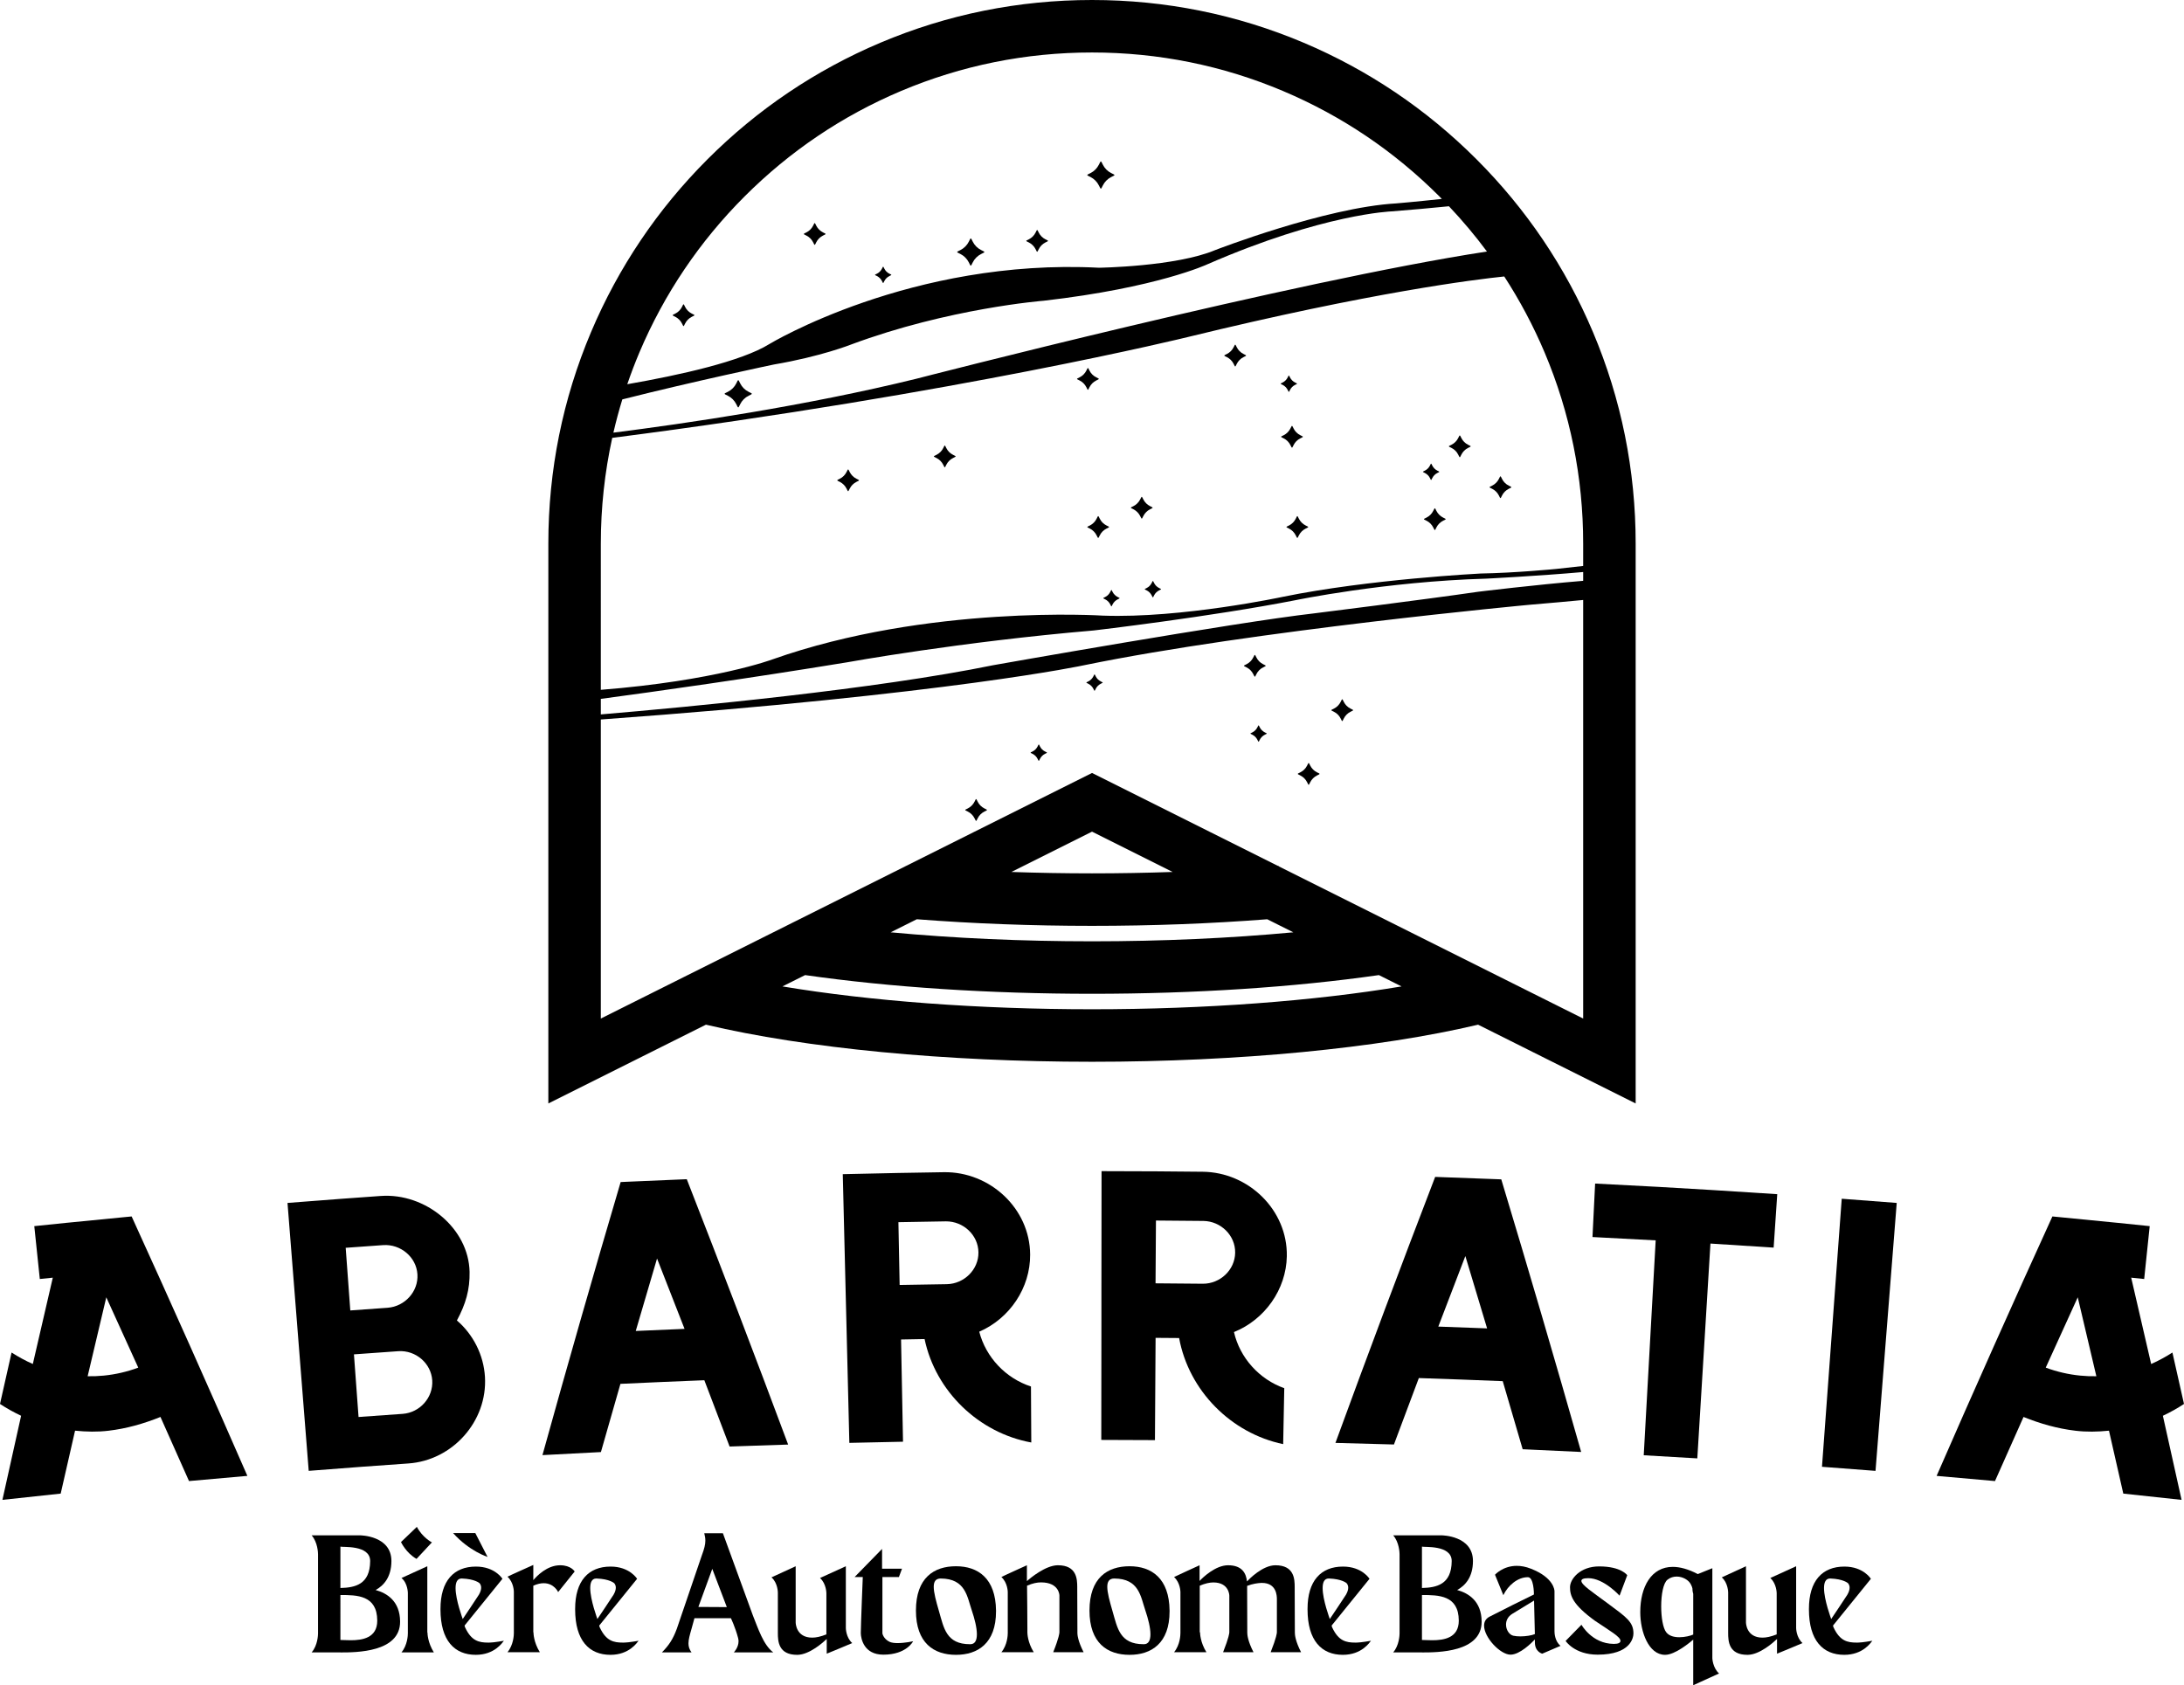 <?xml version="1.0" encoding="utf-8"?>
<!-- Generator: Adobe Illustrator 16.0.0, SVG Export Plug-In . SVG Version: 6.00 Build 0)  -->
<!DOCTYPE svg PUBLIC "-//W3C//DTD SVG 1.1//EN" "http://www.w3.org/Graphics/SVG/1.1/DTD/svg11.dtd">
<svg version="1.1" id="Calque_1" xmlns="http://www.w3.org/2000/svg" xmlns:xlink="http://www.w3.org/1999/xlink" x="0px" y="0px"
	 width="1000px" height="771.705px" viewBox="0 0 1000 771.705" enable-background="new 0 0 1000 771.705" xml:space="preserve">
<path d="M499.3,81.052c1.67,0.836,3.028,2.193,3.862,3.884c0.982,1.942,0.814,1.942,1.796,0c0.835-1.69,2.193-3.048,3.863-3.884
	c1.962-0.971,1.962-0.813,0-1.785c-1.67-0.824-3.028-2.202-3.863-3.873c-0.979-1.963-0.813-1.963-1.796,0
	c-0.834,1.671-2.191,3.049-3.862,3.873C497.338,80.239,497.338,80.081,499.3,81.052"/>
<path d="M439.732,116.296c1.671,0.835,3.049,2.213,3.884,3.884c0.961,1.962,0.793,1.962,1.773,0
	c0.836-1.671,2.193-3.049,3.885-3.884c1.941-0.96,1.941-0.804,0-1.775c-1.691-0.834-3.049-2.203-3.885-3.883
	c-0.98-1.942-0.813-1.942-1.773,0c-0.835,1.68-2.213,3.049-3.884,3.883C437.771,115.492,437.771,115.336,439.732,116.296"/>
<path d="M342.792,179.434c-1.691-0.836-3.049-2.203-3.883-3.884c-0.96-1.952-0.815-1.952-1.775,0
	c-0.835,1.681-2.213,3.048-3.884,3.884c-1.962,0.96-1.962,0.814,0,1.775c1.671,0.834,3.049,2.202,3.884,3.883
	c0.96,1.952,0.815,1.952,1.775,0c0.834-1.681,2.192-3.049,3.883-3.883C344.732,180.248,344.732,180.395,342.792,179.434"/>
<path d="M369.204,107.861c1.356,0.668,2.443,1.753,3.111,3.101c0.772,1.556,0.647,1.556,1.419,0
	c0.669-1.348,1.775-2.433,3.111-3.101c1.567-0.783,1.567-0.647,0-1.43c-1.336-0.669-2.442-1.765-3.111-3.102
	c-0.772-1.566-0.647-1.566-1.419,0c-0.668,1.337-1.755,2.433-3.111,3.102C367.659,107.213,367.659,107.077,369.204,107.861"/>
<path d="M471.072,111.014c1.336,0.668,2.441,1.764,3.11,3.111c0.773,1.555,0.648,1.555,1.419,0c0.668-1.348,1.756-2.443,3.092-3.111
	c1.565-0.773,1.565-0.648,0-1.42c-1.336-0.668-2.424-1.765-3.092-3.111c-0.771-1.556-0.646-1.556-1.419,0
	c-0.669,1.347-1.774,2.443-3.11,3.111C469.506,110.365,469.506,110.24,471.072,111.014"/>
<path d="M428.771,209.719c1.336,0.668,2.442,1.764,3.11,3.1c0.772,1.566,0.647,1.566,1.42,0c0.668-1.336,1.753-2.432,3.111-3.1
	c1.544-0.784,1.544-0.648,0-1.43c-1.358-0.658-2.443-1.755-3.111-3.092c-0.772-1.565-0.647-1.565-1.42,0
	c-0.668,1.337-1.774,2.434-3.11,3.092C427.206,209.071,427.206,208.935,428.771,209.719"/>
<path d="M494.311,174.225c1.357,0.668,2.442,1.764,3.11,3.101c0.773,1.565,0.648,1.565,1.42,0c0.668-1.337,1.754-2.433,3.112-3.101
	c1.564-0.784,1.564-0.647,0-1.43c-1.357-0.668-2.444-1.755-3.112-3.102c-0.771-1.556-0.646-1.556-1.42,0
	c-0.668,1.347-1.753,2.434-3.11,3.102C492.745,173.577,492.745,173.441,494.311,174.225"/>
<path d="M518.969,233.208c1.336,0.668,2.422,1.765,3.09,3.101c0.793,1.566,0.647,1.566,1.441,0c0.668-1.336,1.753-2.433,3.089-3.101
	c1.566-0.772,1.566-0.647,0-1.431c-1.336-0.657-2.421-1.753-3.089-3.09c-0.794-1.565-0.648-1.565-1.441,0
	c-0.668,1.337-1.754,2.433-3.09,3.09C517.402,232.561,517.402,232.436,518.969,233.208"/>
<path d="M664.579,205.095c1.356,0.668,2.442,1.764,3.11,3.111c0.771,1.565,0.646,1.565,1.421,0c0.668-1.348,1.753-2.443,3.109-3.111
	c1.566-0.773,1.566-0.648,0-1.421c-1.356-0.668-2.441-1.753-3.109-3.111c-0.773-1.555-0.648-1.555-1.421,0
	c-0.668,1.358-1.755,2.443-3.11,3.111C663.013,204.447,663.013,204.322,664.579,205.095"/>
<path d="M683.202,223.823c1.356,0.668,2.442,1.755,3.112,3.101c0.771,1.557,0.646,1.557,1.419,0c0.669-1.346,1.754-2.433,3.11-3.101
	c1.565-0.772,1.565-0.646,0-1.43c-1.356-0.658-2.441-1.764-3.11-3.1c-0.772-1.567-0.647-1.567-1.419,0
	c-0.67,1.336-1.756,2.441-3.112,3.1C681.638,223.176,681.638,223.05,683.202,223.823"/>
<path d="M657.688,233.917c-0.771-1.556-0.646-1.556-1.439,0c-0.646,1.347-1.754,2.433-3.09,3.101c-1.566,0.772-1.566,0.647,0,1.43
	c1.336,0.658,2.441,1.765,3.09,3.102c0.794,1.565,0.668,1.565,1.439,0c0.668-1.337,1.755-2.443,3.091-3.102
	c1.566-0.782,1.566-0.657,0-1.43C659.442,236.35,658.355,235.264,657.688,233.917"/>
<path d="M594.718,237.52c-0.772-1.565-0.647-1.565-1.42,0c-0.668,1.346-1.754,2.443-3.09,3.111c-1.565,0.771-1.565,0.646,0,1.419
	c1.336,0.669,2.422,1.764,3.09,3.111c0.771,1.556,0.646,1.556,1.42,0c0.668-1.348,1.774-2.442,3.111-3.111
	c1.565-0.772,1.565-0.647,0-1.419C596.492,239.963,595.386,238.865,594.718,237.52"/>
<path d="M502.119,237.52c-0.668,1.346-1.754,2.443-3.09,3.111c-1.566,0.771-1.566,0.646,0,1.419c1.336,0.669,2.422,1.764,3.09,3.111
	c0.772,1.556,0.646,1.556,1.441,0c0.646-1.348,1.752-2.442,3.09-3.111c1.564-0.772,1.564-0.647,0-1.419
	c-1.338-0.668-2.443-1.765-3.09-3.111C502.766,235.954,502.893,235.954,502.119,237.52"/>
<path d="M592.295,196.2c-0.793-1.566-0.646-1.566-1.439,0c-0.668,1.336-1.754,2.433-3.091,3.101c-1.565,0.771-1.565,0.646,0,1.43
	c1.337,0.658,2.423,1.754,3.091,3.09c0.793,1.566,0.646,1.566,1.439,0c0.648-1.336,1.754-2.432,3.09-3.09
	c1.567-0.783,1.567-0.658,0-1.43C594.049,198.633,592.943,197.536,592.295,196.2"/>
<path d="M561.75,163.524c1.336,0.668,2.442,1.765,3.11,3.111c0.772,1.566,0.647,1.566,1.42,0c0.668-1.347,1.754-2.443,3.11-3.111
	c1.545-0.772,1.545-0.647,0-1.42c-1.356-0.668-2.442-1.754-3.11-3.109c-0.771-1.558-0.646-1.558-1.42,0
	c-0.669,1.355-1.774,2.441-3.11,3.109C560.184,162.876,560.184,162.751,561.75,163.524"/>
<path d="M570.748,305.595c1.336,0.657,2.423,1.765,3.091,3.101c0.793,1.565,0.646,1.565,1.439,0
	c0.647-1.336,1.755-2.443,3.091-3.101c1.566-0.783,1.566-0.657,0-1.431c-1.336-0.668-2.442-1.754-3.091-3.1
	c-0.793-1.556-0.646-1.556-1.439,0c-0.668,1.346-1.755,2.432-3.091,3.1C569.183,304.938,569.183,304.812,570.748,305.595"/>
<path d="M450.757,370.205c-1.356-0.668-2.441-1.765-3.11-3.11c-0.773-1.566-0.648-1.566-1.42,0c-0.668,1.346-1.774,2.442-3.11,3.11
	c-1.566,0.772-1.566,0.647,0,1.421c1.336,0.668,2.442,1.753,3.11,3.109c0.771,1.556,0.646,1.556,1.42,0
	c0.669-1.356,1.754-2.441,3.11-3.109C452.302,370.853,452.302,370.978,450.757,370.205"/>
<path d="M595.386,355.1c1.355,0.668,2.443,1.764,3.111,3.1c0.772,1.566,0.647,1.566,1.419,0c0.669-1.336,1.773-2.432,3.11-3.1
	c1.566-0.784,1.566-0.648,0-1.43c-1.337-0.668-2.441-1.756-3.11-3.101c-0.771-1.557-0.646-1.557-1.419,0
	c-0.668,1.345-1.756,2.433-3.111,3.101C593.841,354.451,593.841,354.315,595.386,355.1"/>
<path d="M610.753,325.921c1.356,0.668,2.442,1.754,3.11,3.11c0.772,1.556,0.646,1.556,1.42,0c0.668-1.356,1.755-2.442,3.109-3.11
	c1.566-0.773,1.566-0.648,0-1.421c-1.354-0.668-2.441-1.765-3.109-3.109c-0.772-1.566-0.646-1.566-1.42,0
	c-0.668,1.345-1.754,2.441-3.11,3.109C609.188,325.273,609.188,325.148,610.753,325.921"/>
<path d="M384.529,220.66c1.336,0.668,2.421,1.764,3.089,3.1c0.795,1.566,0.648,1.566,1.441,0c0.669-1.336,1.755-2.432,3.091-3.1
	c1.566-0.773,1.566-0.647,0-1.431c-1.336-0.658-2.422-1.754-3.091-3.09c-0.793-1.565-0.646-1.565-1.441,0
	c-0.668,1.336-1.753,2.432-3.089,3.09C382.963,220.013,382.963,219.887,384.529,220.66"/>
<path d="M316.797,143.627c-1.336-0.668-2.443-1.754-3.111-3.102c-0.772-1.565-0.647-1.565-1.42,0
	c-0.668,1.348-1.753,2.434-3.111,3.102c-1.545,0.771-1.545,0.646,0,1.42c1.358,0.668,2.443,1.763,3.111,3.109
	c0.773,1.567,0.648,1.567,1.42,0c0.668-1.347,1.775-2.441,3.111-3.109C318.363,144.274,318.363,144.399,316.797,143.627"/>
<path d="M401.524,126.401c1.002,0.501,1.817,1.316,2.317,2.318c0.585,1.18,0.48,1.18,1.065,0c0.501-1.002,1.316-1.817,2.339-2.318
	c1.17-0.585,1.17-0.49,0-1.064c-1.023-0.501-1.838-1.325-2.339-2.338c-0.585-1.169-0.48-1.169-1.065,0
	c-0.5,1.013-1.315,1.837-2.317,2.338C400.356,125.91,400.356,125.816,401.524,126.401"/>
<path d="M506.045,273.378c-1.17,0.585-1.17,0.491,0,1.075c1.001,0.502,1.816,1.315,2.317,2.317c0.585,1.181,0.479,1.181,1.063,0
	c0.502-1.002,1.336-1.815,2.338-2.317c1.17-0.584,1.17-0.49,0-1.075c-1.002-0.49-1.836-1.326-2.338-2.327
	c-0.585-1.17-0.479-1.17-1.063,0C507.861,272.052,507.046,272.889,506.045,273.378"/>
<path d="M576.803,333.04c-0.584-1.169-0.479-1.169-1.063,0c-0.501,1.013-1.314,1.839-2.317,2.34c-1.17,0.573-1.17,0.479,0,1.064
	c1.003,0.5,1.816,1.315,2.317,2.327c0.585,1.169,0.479,1.169,1.063,0c0.502-1.012,1.337-1.827,2.34-2.327
	c1.168-0.585,1.168-0.491,0-1.064C578.14,334.879,577.305,334.053,576.803,333.04"/>
<path d="M478.505,344.127c-1.022-0.501-1.837-1.315-2.338-2.328c-0.585-1.18-0.481-1.18-1.065,0
	c-0.501,1.013-1.315,1.827-2.338,2.328c-1.17,0.585-1.17,0.479,0,1.064c1.022,0.501,1.837,1.316,2.338,2.339
	c0.584,1.168,0.48,1.168,1.065,0c0.501-1.022,1.315-1.838,2.338-2.339C479.675,344.607,479.675,344.712,478.505,344.127"/>
<path d="M501.701,315.429c0.501-1.013,1.315-1.827,2.318-2.327c1.168-0.585,1.168-0.481,0-1.065
	c-1.003-0.501-1.817-1.315-2.318-2.327c-0.584-1.181-0.501-1.181-1.064,0c-0.502,1.012-1.336,1.826-2.337,2.327
	c-1.17,0.584-1.17,0.48,0,1.065c1.001,0.5,1.835,1.314,2.337,2.327C501.2,316.609,501.117,316.609,501.701,315.429"/>
<path d="M652.406,216.587c1.001,0.501,1.838,1.327,2.338,2.328c0.564,1.17,0.48,1.17,1.064,0c0.502-1.001,1.315-1.827,2.317-2.328
	c1.17-0.584,1.17-0.49,0-1.074c-1.002-0.502-1.815-1.316-2.317-2.318c-0.584-1.169-0.5-1.169-1.064,0
	c-0.5,1.002-1.337,1.816-2.338,2.318C651.237,216.098,651.237,216.003,652.406,216.587"/>
<path d="M587.284,176.239c1.002,0.501,1.815,1.316,2.317,2.318c0.584,1.18,0.48,1.18,1.064,0c0.502-1.002,1.314-1.817,2.338-2.318
	c1.17-0.585,1.17-0.49,0-1.074c-1.023-0.501-1.836-1.326-2.338-2.328c-0.584-1.169-0.48-1.169-1.064,0
	c-0.502,1.002-1.315,1.827-2.317,2.328C586.096,175.748,586.096,175.654,587.284,176.239"/>
<path d="M525.023,269.277c-1.17,0.584-1.17,0.48,0,1.065c1.002,0.5,1.815,1.314,2.317,2.327c0.583,1.169,0.5,1.169,1.064,0
	c0.5-1.013,1.336-1.827,2.338-2.327c1.17-0.585,1.17-0.481,0-1.065c-1.002-0.501-1.838-1.326-2.338-2.339
	c-0.564-1.169-0.481-1.169-1.064,0C526.84,267.95,526.025,268.776,525.023,269.277"/>
<path d="M171.983,728.105c3.677-2.007,7.2-5.856,7.238-13.209v-0.068c0-11.682-14.293-11.759-14.293-11.759h-19.314h-2.918
	c2.784,3.197,2.918,8.017,2.918,8.678v36.238c0,0.672-0.134,5.481-2.918,8.678h13.17v-0.048c0.039,0.048,0.058,0.077,0.058,0.077
	c7.123,0,27.272-0.029,27.272-14.054v-0.086C183.148,733.201,177.177,729.525,171.983,728.105 M155.865,708.234
	c0.826,0.403,13.622-0.96,13.622,6.594v0.068c-0.077,10.703-6.96,12.124-13.622,12.276V708.234z M172.732,742.168
	c0,7.899-6.844,8.938-12.134,8.938c-1.872,0-3.542-0.125-4.646-0.125h-0.087V730.39c7.584,0.01,16.809,0.048,16.867,11.712V742.168z
	"/>
<path d="M190.722,713.85l7.036-7.555c0,0-4.271-2.17-6.892-7.113l-7.257,6.96C183.608,706.142,185.931,711.16,190.722,713.85"/>
<path d="M195.655,747.533V717.22l-11.826,5.385c2.918,2.399,2.918,6.892,2.918,6.892v18.038c0,0,0.01,0.077,0.01,0.23
	c0,1.076-0.173,5.559-2.928,8.897h14.821c-2.85-4.56-2.918-8.716-2.918-9.1C195.732,747.544,195.655,747.533,195.655,747.533"/>
<path d="M207.453,702.023c7.334,8.235,15.792,10.935,15.792,10.935l-5.616-10.935H207.453z"/>
<path d="M223.552,752.181c-4.195,0-7.68-0.701-10.56-6.894c-0.374-0.824-0.23-0.97-0.23-0.97l17.289-21.34
	c0,0-3.37-5.604-12.124-5.604c-10.185,0-16.243,6.575-16.243,19.371v0.229c0,14.303,6.442,20.813,16.166,20.813
	c8.611,0,12.201-5.615,12.873-6.44c0,0-4.713,0.825-6.355,0.825C224.09,752.181,223.821,752.181,223.552,752.181 M208.596,727.222
	c0-2.534,0.701-4.388,2.774-4.388h0.125c5.981,0.222,8.006,2.094,8.006,2.094s0.806,0.651,0.806,2.102
	c0,0.816-0.249,1.872-1.026,3.217c-0.452,0.815-7.412,11.146-7.412,11.146C211.869,741.295,208.596,732.684,208.596,727.222"/>
<path d="M256.469,716.768c-5.99,0-10.704,4.944-12.278,6.816v-6.961c0,0-11.826,5.28-11.826,5.386
	c2.917,2.621,2.917,6.883,2.917,6.883v18.565c0,0,0.01,0.086,0.01,0.24c0,1.064-0.173,5.548-2.927,8.889h14.821
	c-2.851-4.561-2.918-8.716-2.918-9.1c0-0.021-0.077-0.029-0.077-0.029v-21.33c1.843-0.825,3.418-1.144,4.761-1.144
	c4.79,0,6.615,4.063,6.615,4.063l7.564-9.428C263.131,719.618,261.479,716.768,256.469,716.768"/>
<path d="M285.21,752.181c-4.195,0-7.68-0.701-10.56-6.894c-0.374-0.824-0.23-0.97-0.23-0.97l17.289-21.34
	c0,0-3.37-5.604-12.124-5.604c-10.185,0-16.243,6.575-16.243,19.371v0.229c0,14.303,6.441,20.813,16.166,20.813
	c8.61,0,12.201-5.615,12.882-6.44c0,0-4.723,0.825-6.365,0.825C285.747,752.181,285.479,752.181,285.21,752.181 M270.254,727.222
	c0-2.534,0.7-4.388,2.774-4.388h0.125c5.98,0.222,8.006,2.094,8.006,2.094s0.806,0.651,0.806,2.102c0,0.816-0.25,1.872-1.027,3.217
	c-0.451,0.815-7.411,11.146-7.411,11.146C273.527,741.295,270.254,732.684,270.254,727.222"/>
<path d="M344.698,739.673L330.999,702.1h-8.533c0.316,1.238,0.499,2.285,0.499,3.397c0,1.768-0.471,3.695-1.623,6.777
	l-11.452,33.608c-1.872,5.02-3.667,7.563-6.806,10.779h13.545c-0.998-1.373-1.392-2.658-1.392-4.117c0-1.815,0.604-3.88,1.392-6.662
	l1.344-4.867h16.693c0,0,2.017,4.195,3.293,9.063c0.135,0.509,0.202,1.018,0.202,1.497c0,2.891-2.15,5.088-2.15,5.088h18.037
	C349.488,753.218,347.088,745.586,344.698,739.673 M319.768,735.852l6.365-17.433l6.662,17.51L319.768,735.852z"/>
<path d="M387.291,745.509v-18.412v-9.878l-11.826,5.385c2.918,2.621,2.918,6.971,2.918,6.971v18.854
	c-2.688,1.056-4.752,1.479-6.509,1.479c-7.555,0-7.555-6.94-7.555-6.94v-16.089v-9.657l-11.077,5.088
	c2.918,2.544,2.918,6.96,2.918,6.96v18.488c0,3.744,0.221,10.031,8.831,10.031h0.145c5.538-0.076,11.826-5.761,13.401-7.257v6.729
	c0,0,11.672-4.79,11.672-4.858C387.291,749.781,387.291,745.509,387.291,745.509"/>
<path d="M407.249,751.797c-2.774-1.346-3.216-3.813-3.216-3.813v-25.823h7.555l1.421-3.818h-9.13v-9.054l-12.575,12.872h3.744
	c0,0-0.903,22.07-0.903,25.508v0.315c0.077,2.237,1.277,9.726,10.33,9.726c10.636,0,13.621-6.136,13.621-6.136
	s-3.772,0.835-7.103,0.835C409.543,752.409,408.18,752.246,407.249,751.797"/>
<path d="M437.718,717.219c-10.107,0-18.335,5.317-18.335,20.284c0,14.897,8.228,20.283,18.335,20.283
	c10.013,0,18.335-5.3,18.335-19.891v-0.394C455.9,722.758,447.817,717.219,437.718,717.219 M444.303,752.92h-0.163
	c-10.924,0-11.971-7.449-14.207-15.119c-1.362-4.666-2.399-8.525-2.399-11.155c0-2.429,0.883-3.812,3.225-3.812
	c11.376,0.077,12.048,8.305,14.217,14.669c1.297,3.82,2.314,7.891,2.314,10.886C447.289,751.087,446.463,752.92,444.303,752.92"/>
<path d="M493.318,747.381c0,0-0.077-16.319-0.077-19.909v-0.692c0-3.724-0.259-10.012-8.841-10.012h-0.145
	c-5.529,0.077-12.499,5.837-14.063,7.268v-7.268c0,0-11.684,5.28-11.684,5.396c2.918,2.621,2.918,6.884,2.918,6.884v18.411
	c0,0,0.01,0.087,0.01,0.24c0,1.064-0.173,5.548-2.928,8.89h14.822c-2.842-4.562-2.918-8.679-2.918-9.13v-1.768
	c0-6.537-0.096-13.045-0.154-19.563c2.553-1.124,4.627-1.518,6.394-1.518c8.429,0,8.429,6.01,8.429,6.01v16.762v0.048
	c0,0.316-0.125,2.352-2.842,9.157h13.919c-2.611-5.097-2.852-7.986-2.852-8.889C493.308,747.486,493.318,747.381,493.318,747.381"/>
<path d="M517.183,717.219c-10.107,0-18.334,5.317-18.334,20.284c0,14.897,8.227,20.283,18.334,20.283
	c10.014,0,18.335-5.3,18.335-19.891v-0.394C535.364,722.758,527.281,717.219,517.183,717.219 M523.768,752.92h-0.164
	c-10.923,0-11.97-7.449-14.205-15.119c-1.363-4.666-2.4-8.525-2.4-11.155c0-2.429,0.884-3.812,3.226-3.812
	c11.376,0.077,12.048,8.305,14.219,14.669c1.296,3.82,2.313,7.891,2.313,10.886C526.753,751.087,525.928,752.92,523.768,752.92"/>
<path d="M592.808,727.472V726.8c0-3.744-0.221-10.031-8.831-10.031c-5.903,0-12.125,6.44-13.017,7.41
	c-0.375-3.515-2.026-7.41-8.688-7.41c-5.683,0-11.596,5.615-13.017,7.188v-7.188c0,0-11.683,5.317-11.683,5.394
	c2.918,2.621,2.918,6.884,2.918,6.884v18.411v0.223c0,1.056-0.145,5.539-2.918,8.906h14.82c-2.841-4.559-2.918-8.678-2.918-9.129
	h-0.144v-21.33c2.467-1.046,4.56-1.496,6.211-1.496c7.334,0,7.334,6.058,7.334,6.058v16.692v0.076c0,0.299-0.154,2.323-2.853,9.129
	h13.929c-2.619-5.087-2.851-8.006-2.851-8.906c0-0.223-0.066-16.312-0.066-20.207v-1.269c2.611-0.979,4.79-1.275,6.509-1.354h0.249
	c6.711,0,6.864,5.866,6.864,7.487v0.45v14.591v0.077c0,0.298-0.153,2.323-2.853,9.13h13.93c-2.62-5.088-2.852-8.007-2.852-8.907
	C592.885,747.456,592.808,731.367,592.808,727.472"/>
<path d="M620.561,752.181c-4.194,0-7.68-0.701-10.56-6.894c-0.375-0.824-0.229-0.97-0.229-0.97l17.287-21.34
	c0,0-3.369-5.604-12.123-5.604c-10.186,0-16.243,6.575-16.243,19.371v0.229c0,14.303,6.441,20.813,16.166,20.813
	c8.61,0,12.2-5.615,12.884-6.44c0,0-4.725,0.825-6.365,0.825C621.098,752.181,620.829,752.181,620.561,752.181 M605.604,727.222
	c0-2.534,0.701-4.388,2.774-4.388h0.125c5.979,0.222,8.006,2.094,8.006,2.094s0.806,0.651,0.806,2.102
	c0,0.816-0.248,1.872-1.024,3.217c-0.452,0.815-7.412,11.146-7.412,11.146C608.877,741.295,605.604,732.684,605.604,727.222"/>
<path d="M667.194,728.105c3.677-2.007,7.2-5.856,7.237-13.209v-0.068c0-11.682-14.293-11.759-14.293-11.759h-19.313h-2.919
	c2.783,3.197,2.919,8.017,2.919,8.678v36.238c0,0.672-0.136,5.481-2.919,8.678h13.171v-0.048c0.038,0.048,0.058,0.077,0.058,0.077
	c7.122,0,27.272-0.029,27.272-14.054v-0.086C678.35,733.201,672.389,729.525,667.194,728.105 M651.077,708.234
	c0.825,0.403,13.622-0.96,13.622,6.594v0.068c-0.077,10.703-6.96,12.124-13.622,12.276V708.234z M667.943,742.168
	c0,7.899-6.845,8.938-12.135,8.938c-1.871,0-3.541-0.125-4.646-0.125h-0.086V730.39c7.584,0.01,16.808,0.048,16.866,11.712V742.168
	L667.943,742.168z"/>
<path d="M711.766,747.045v-0.115v-18.259v-0.01c0-0.316-0.144-6.163-10.779-10.31c-2.399-0.951-4.562-1.315-6.48-1.315
	c-6.393,0-9.982,4.07-9.982,4.07l3.812,9.358c2.17-4.492,6.585-8.235,11.231-8.235c2.765,0,2.765,7.563,2.765,7.563v0.375
	c-5.088,2.467-13.698,6.738-20.353,10.175c-1.746,0.922-2.456,2.392-2.456,4.08c0,5.442,7.421,13.286,12.104,13.286
	c4.271,0,9.657-5.387,11.154-6.961v1.345c0,4.35,3.37,5.165,3.37,5.165l8.38-3.592C711.881,751.566,711.766,747.736,711.766,747.045
	 M696.128,749.339c-1.162,0-2.285-0.097-3.226-0.308c-1.854-0.433-3.331-2.688-3.331-5.106c0-1.786,0.814-3.647,2.88-4.925
	c6.288-3.82,8.832-5.386,9.955-6.067l0.374,15.351C701.35,748.897,698.652,749.339,696.128,749.339"/>
<path d="M736.014,734.134c-6.979-5.175-11.94-8.4-11.94-10.204c0-0.809,0.998-1.248,3.178-1.248c7.112,0,14.303,8.006,14.303,8.006
	l3.515-9.351c0,0-2.698-4.042-12.873-4.042c-8.688,0-13.325,5.761-13.325,9.505c0,3.753,1.048,7.881,11.453,15.417
	c6.998,4.703,11.645,7.322,11.645,9.156c0,0.885-0.94,1.401-2.966,1.401h-0.145c-9.955-0.076-14.745-8.764-14.745-8.764l-7.257,7.41
	c0,0,4.041,6.288,14.668,6.288c15.118,0,16.386-7.785,16.386-9.726C747.907,742.704,744.701,740.573,736.014,734.134"/>
<path d="M784.041,759.361v-41.24c0,0-3.514,1.422-6.662,2.688c-4.35-2.283-8.17-3.302-11.462-3.302
	c-9.84,0-14.881,9.129-14.881,20.745c0,8.984,3.813,19.534,11.376,19.534c4.638,0,11.375-5.692,12.873-6.96v20.879l11.827-5.385
	C784.194,763.699,784.041,759.361,784.041,759.361 M775.285,748.504c-1.219,0.547-3.781,1.219-6.354,1.219
	c-2.333,0-4.675-0.557-5.999-2.266c-1.508-1.91-2.313-6.883-2.313-11.855c0-5.365,0.932-10.731,2.918-12.249
	c1.276-0.998,2.735-1.41,4.167-1.41c2.822,0,5.52,1.621,6.46,3.513c0.374,0.673,0.596,1.269,0.748,1.872
	c0,1.421,0.375,2.544,0.375,2.544L775.285,748.504L775.285,748.504z"/>
<path d="M822.41,745.509v-18.412v-9.878l-11.827,5.385c2.918,2.621,2.918,6.971,2.918,6.971v18.854
	c-2.688,1.056-4.751,1.479-6.508,1.479c-7.556,0-7.556-6.94-7.556-6.94v-16.089v-9.657l-11.077,5.088
	c2.918,2.544,2.918,6.96,2.918,6.96v18.488c0,3.744,0.221,10.031,8.832,10.031h0.144c5.539-0.076,11.827-5.761,13.401-7.257v6.729
	c0,0,11.673-4.79,11.673-4.858C822.41,749.781,822.41,745.509,822.41,745.509"/>
<path d="M850.133,752.181c-4.193,0-7.68-0.701-10.56-6.894c-0.374-0.824-0.229-0.97-0.229-0.97l17.288-21.34
	c0,0-3.37-5.604-12.124-5.604c-10.185,0-16.242,6.575-16.242,19.371v0.229c0,14.303,6.441,20.813,16.166,20.813
	c8.61,0,12.2-5.615,12.872-6.44c0,0-4.713,0.825-6.354,0.825C850.671,752.181,850.402,752.181,850.133,752.181 M835.177,727.222
	c0-2.534,0.701-4.388,2.774-4.388h0.125c5.979,0.222,8.006,2.094,8.006,2.094s0.807,0.651,0.807,2.102
	c0,0.816-0.25,1.872-1.026,3.217c-0.451,0.815-7.411,11.146-7.411,11.146C838.45,741.295,835.177,732.684,835.177,727.222"/>
<path d="M500.01,486.209c67.023,0,131.086-6.176,176.769-16.985l72.151,36.08V248.939c0-33.604-6.578-66.206-19.563-96.897
	c-12.527-29.649-30.483-56.271-53.346-79.134c-22.862-22.861-49.482-40.797-79.11-53.345C566.196,6.577,533.604,0,500.01,0
	c-33.615,0-66.206,6.577-96.899,19.563c-29.649,12.548-56.269,30.483-79.132,53.346c-22.862,22.862-40.797,49.483-53.345,79.133
	c-12.988,30.691-19.564,63.294-19.564,96.897v256.364l72.157-36.079C368.926,480.033,432.969,486.209,500.01,486.209
	 M500.01,462.166c-51.751,0-101.468-3.735-141.742-10.463l10.375-5.188c39.119,5.595,84.419,8.562,131.367,8.562
	c46.933,0,92.235-2.967,131.355-8.563l10.374,5.188C601.464,458.43,551.748,462.166,500.01,462.166 M500.01,423.97
	c27.572,0,54.519-1.025,80.229-3.021l11.946,5.975c-28.893,2.713-60.123,4.124-92.176,4.124c-32.063,0-63.294-1.411-92.184-4.123
	l11.957-5.979C445.485,422.941,472.463,423.97,500.01,423.97 M463.097,399.289l36.913-18.458l36.912,18.458
	c-12.135,0.422-24.452,0.646-36.912,0.646C487.557,399.937,475.237,399.712,463.097,399.289 M292.766,161.395
	c11.336-26.776,27.539-50.83,48.21-71.489c20.648-20.649,44.701-36.874,71.489-48.199c27.728-11.725,57.166-17.675,87.545-17.675
	c30.359,0,59.819,5.95,87.525,17.675c26.788,11.325,50.841,27.55,71.49,48.199c0.391,0.391,0.769,0.791,1.155,1.185
	c-12.439,1.344-20.907,2.051-20.907,2.051c-32.487,1.838-82.869,21.381-82.869,21.381c-17.914,7.558-53.2,8.08-53.2,8.08
	c-85.937-4.427-150.912,34.93-150.912,34.93c-12.777,7.953-41.09,14.236-65.077,18.412
	C288.896,171.046,290.738,166.193,292.766,161.395 M284.947,182.896c32.881-8.337,69.391-15.979,69.391-15.979
	c21.484-3.645,35.285-9.125,35.285-9.125c44.764-16.683,88.256-20.075,88.256-20.075c52.177-5.992,74.934-16.682,74.934-16.682
	c53.2-23.196,84.414-24.241,84.414-24.241c8.718-0.675,17.758-1.506,26.209-2.346c6.241,6.593,12.045,13.51,17.401,20.731
	c-87.438,13.337-261.274,58.261-261.274,58.261c-50.846,12.488-105.726,20.51-138.704,24.68
	C282.041,193.001,283.403,187.926,284.947,182.896 M275.102,248.939c0-16.456,1.763-32.64,5.227-48.429
	c158.776-20.41,263.276-46.11,263.276-46.11c84.306-20.594,132.082-26.453,145.155-27.797c7.138,10.993,13.314,22.607,18.475,34.791
	c11.713,27.728,17.663,57.177,17.663,87.545v10.225c-3.789,0.395-7.938,0.849-12.466,1.375c0,0-18.687,1.826-34.534,2.088
	c0,0-51.152,2.6-90.553,10.679c0,0-46.288,9.917-82.347,8.603c0,0-80.07-5.198-151.435,20.085c0,0-26.051,9.739-78.463,13.895
	L275.102,248.939L275.102,248.939z M275.102,320.03c25.781-3.453,67.017-9.256,112.746-16.741c0,0,51.655-9.375,113.04-14.594
	c0,0,53.472-6.265,92.099-13.822c0,0,41.424-8.603,87.461-9.897c0,0,23.332-1.166,44.452-3.035v4.029
	c-22.197,1.834-48.022,4.999-48.022,4.999c-25.076,3.654-75.206,9.907-75.206,9.907c-36.58,4.166-146.821,23.719-146.821,23.719
	c-54.113,11.064-138.427,19.056-179.747,22.549L275.102,320.03L275.102,320.03z M275.102,329.47
	c160.354-11.623,221.442-24.876,221.442-24.876c77.503-15.899,203.613-27.634,203.613-27.634
	c10.032-0.843,18.173-1.581,24.741-2.214v191.67l-139.517-69.766l-0.019-0.222c-0.122,0.01-0.246,0.019-0.367,0.028l-84.987-42.497
	L275.102,466.416V329.47z"/>
<path d="M284.08,633.698c12.799-0.604,25.619-1.146,38.418-1.66c3.883,10.116,7.724,20.232,11.567,30.358
	c8.935-0.323,17.872-0.615,26.808-0.897c-15.158-40.642-30.629-81.137-46.414-121.516c-1.106,0.041-1.671,0.063-2.756,0.114
	c-8.269,0.335-16.515,0.688-24.762,1.064c-1.107,0.041-1.65,0.063-2.756,0.125c-12.277,41.58-24.221,83.267-35.808,125.044
	c8.915-0.479,17.852-0.96,26.767-1.397C278.108,654.516,281.074,644.097,284.08,633.698 M300.846,576.303
	c4.218,10.73,8.414,21.474,12.59,32.216c-7.454,0.313-14.907,0.626-22.34,0.961C294.332,598.411,297.588,587.357,300.846,576.303"/>
<path d="M186.952,670.153c20.272-1.388,36.329-19.344,35.097-39.689c-0.606-9.938-5.303-19.314-12.841-25.797
	c4.009-7.466,5.972-14.113,5.805-22.246c-0.418-19.962-20.17-36.204-40.652-34.765c-5.846,0.417-11.692,0.835-17.538,1.264
	c-8.394,0.615-16.787,1.264-25.181,1.932c1.441,18.186,2.882,36.392,4.322,54.578c0.418,5.407,0.626,8.111,1.065,13.519
	c1.441,18.196,2.882,36.394,4.322,54.589c8.164-0.646,16.328-1.273,24.512-1.88C172.898,671.155,179.916,670.654,186.952,670.153
	 M158.284,571.396c5.721-0.418,11.463-0.835,17.183-1.232c7.914-0.521,15.138,5.397,15.66,13.344
	c0.522,7.9-5.763,14.751-13.634,15.346c-5.7,0.396-11.4,0.813-17.1,1.231C159.683,590.521,158.994,580.957,158.284,571.396
	 M162.063,620.189c6.786-0.5,13.572-0.981,20.357-1.451c7.893-0.501,14.97,5.481,15.493,13.374
	c0.501,7.84-5.638,14.729-13.509,15.325c-6.744,0.458-13.487,0.94-20.232,1.44C163.482,639.315,162.772,629.753,162.063,620.189"/>
<path d="M834.241,671.677c8.164,0.596,16.348,1.223,24.512,1.869c3.236-40.893,6.474-81.793,9.709-122.695
	c-8.393-0.669-16.786-1.306-25.18-1.921C840.275,589.842,837.248,630.754,834.241,671.677"/>
<path d="M472.2,660.548c-0.042-8.55-0.105-17.089-0.146-25.64c-11.525-3.747-20.65-13.342-23.678-25.097
	c13.927-6.033,23.406-20.064,23.301-35.307c-0.125-21.225-18.498-38.03-39.461-37.729c-7.036,0.114-14.051,0.229-21.087,0.354
	c-8.414,0.167-16.829,0.354-25.244,0.555c0.46,18.248,0.898,36.495,1.337,54.744c0.146,5.418,0.209,8.132,0.334,13.55
	c0.46,18.249,0.898,36.497,1.337,54.745c8.205-0.198,16.389-0.375,24.574-0.532c-0.292-15.606-0.604-31.214-0.898-46.812
	c4.322-0.083,6.473-0.125,10.773-0.197C428.374,637.145,448.168,656.164,472.2,660.548 M411.922,588.411
	c-0.188-9.584-0.376-19.167-0.563-28.751c7.265-0.145,14.51-0.261,21.755-0.375c7.934-0.063,14.804,6.243,14.887,14.197
	c0.105,7.913-6.556,14.406-14.469,14.574C426.328,588.16,419.125,588.286,411.922,588.411"/>
<path d="M589.206,575.279c0.396-21.214-17.56-38.49-38.501-38.71c-7.037-0.073-14.073-0.136-21.109-0.188
	c-8.394-0.042-16.808-0.084-25.222-0.084c-0.021,18.248-0.042,36.496-0.062,54.766v13.55c-0.022,18.248-0.043,36.497-0.063,54.757
	c8.206,0.01,16.39,0.03,24.574,0.095c0.104-15.618,0.188-31.216,0.293-46.832c4.321,0.03,6.472,0.042,10.772,0.083
	c4.428,24.084,23.739,43.595,47.646,48.585c0.167-8.539,0.335-17.078,0.501-25.617c-11.421-4.052-20.315-13.864-23.029-25.702
	C579.079,604.301,588.913,590.52,589.206,575.279 M550.727,587.848c-7.205-0.073-14.428-0.136-21.632-0.188
	c0.063-9.584,0.125-19.167,0.188-28.751c7.244,0.042,14.51,0.104,21.756,0.188c7.933,0.125,14.636,6.598,14.511,14.553
	C565.445,581.573,558.639,587.899,550.727,587.848"/>
<path d="M659.88,539.031c-1.104-0.042-1.647-0.062-2.755-0.104c-15.555,40.484-30.775,81.083-45.663,121.808
	c8.937,0.23,17.853,0.46,26.789,0.731c3.778-10.148,7.578-20.295,11.399-30.42c12.798,0.427,25.619,0.896,38.416,1.419
	c3.069,10.387,6.098,20.772,9.125,31.172c8.916,0.396,17.853,0.814,26.787,1.253c-11.858-41.717-24.054-83.328-36.58-124.836
	c-1.105-0.042-1.648-0.063-2.756-0.104C676.396,539.616,668.128,539.314,659.88,539.031 M658.566,607.475
	c4.111-10.772,8.226-21.537,12.381-32.3c3.341,11.045,6.66,22.079,9.959,33.124C673.452,608.018,666.02,607.735,658.566,607.475"/>
<path d="M729.158,566.468c9.646,0.479,19.292,0.992,28.937,1.522c-1.813,32.804-3.651,65.604-5.469,98.403
	c8.185,0.46,16.349,0.929,24.532,1.431c2.005-32.791,4.009-65.582,6.014-98.371c9.646,0.605,19.292,1.212,28.938,1.858
	c0.543-8.154,1.086-16.307,1.648-24.471c-9.709-0.647-19.396-1.273-29.104-1.858c-8.395-0.521-16.787-1.013-25.201-1.48
	c-9.688-0.533-19.397-1.045-29.085-1.525C729.951,550.141,729.554,558.305,729.158,566.468"/>
<path d="M57.521,557.302c-8.226,0.794-16.451,1.588-24.679,2.423c-1.106,0.104-1.648,0.167-2.756,0.271
	c-4.801,0.48-9.582,0.982-14.385,1.482c0.836,8.07,1.671,16.14,2.527,24.21c2.38-0.25,3.569-0.366,5.95-0.616
	c-3.069,13.174-6.118,26.351-9.145,39.534c-3.361-1.483-6.598-3.247-9.729-5.251c-1.776,7.851-3.53,15.702-5.304,23.55
	c3.09,2.037,6.327,3.822,9.667,5.408c-2.881,12.82-5.741,25.661-8.56,38.511c8.894-0.97,17.789-1.93,26.684-2.87
	c2.17-9.604,4.363-19.209,6.576-28.813c5.095,0.521,10.356,0.627,15.346,0.02c8.226-0.979,15.911-3.15,23.76-6.305
	c4.385,9.771,8.728,19.564,13.071,29.356c8.915-0.814,17.831-1.607,26.725-2.37c-17.33-39.743-35.014-79.353-52.99-118.801
	C59.17,557.146,58.628,557.198,57.521,557.302 M47.521,629.92c-2.484,0.25-4.948,0.334-7.391,0.292
	c2.819-12.06,5.658-24.115,8.539-36.152c4.885,10.721,9.772,21.464,14.637,32.206C58.23,628.154,52.908,629.388,47.521,629.92"/>
<path d="M1000,642.905c-1.754-7.849-3.528-15.699-5.304-23.551c-3.132,2.004-6.368,3.768-9.729,5.262
	c-3.027-13.194-6.076-26.371-9.146-39.545c2.38,0.25,3.569,0.366,5.95,0.616c0.854-8.07,1.689-16.14,2.525-24.21
	c-4.803-0.5-9.584-1.002-14.385-1.482c-1.107-0.104-1.649-0.167-2.757-0.271c-8.227-0.835-16.452-1.629-24.68-2.423
	c-1.086-0.104-1.649-0.156-2.734-0.26c-17.998,39.448-35.683,79.058-53.013,118.801c8.915,0.763,17.811,1.556,26.726,2.37
	c4.343-9.792,8.687-19.585,13.071-29.356c7.849,3.153,15.533,5.324,23.76,6.305c4.99,0.607,10.252,0.502,15.367-0.02
	c2.191,9.604,4.385,19.208,6.555,28.813c8.896,0.94,17.79,1.9,26.685,2.87c-2.818-12.85-5.681-25.689-8.561-38.511
	C993.695,646.728,996.909,644.942,1000,642.905 M952.479,629.92c-5.387-0.532-10.711-1.767-15.784-3.654
	c4.864-10.742,9.751-21.485,14.657-32.206c2.859,12.037,5.699,24.094,8.519,36.152C957.428,630.254,954.963,630.17,952.479,629.92"
	/>
</svg>
